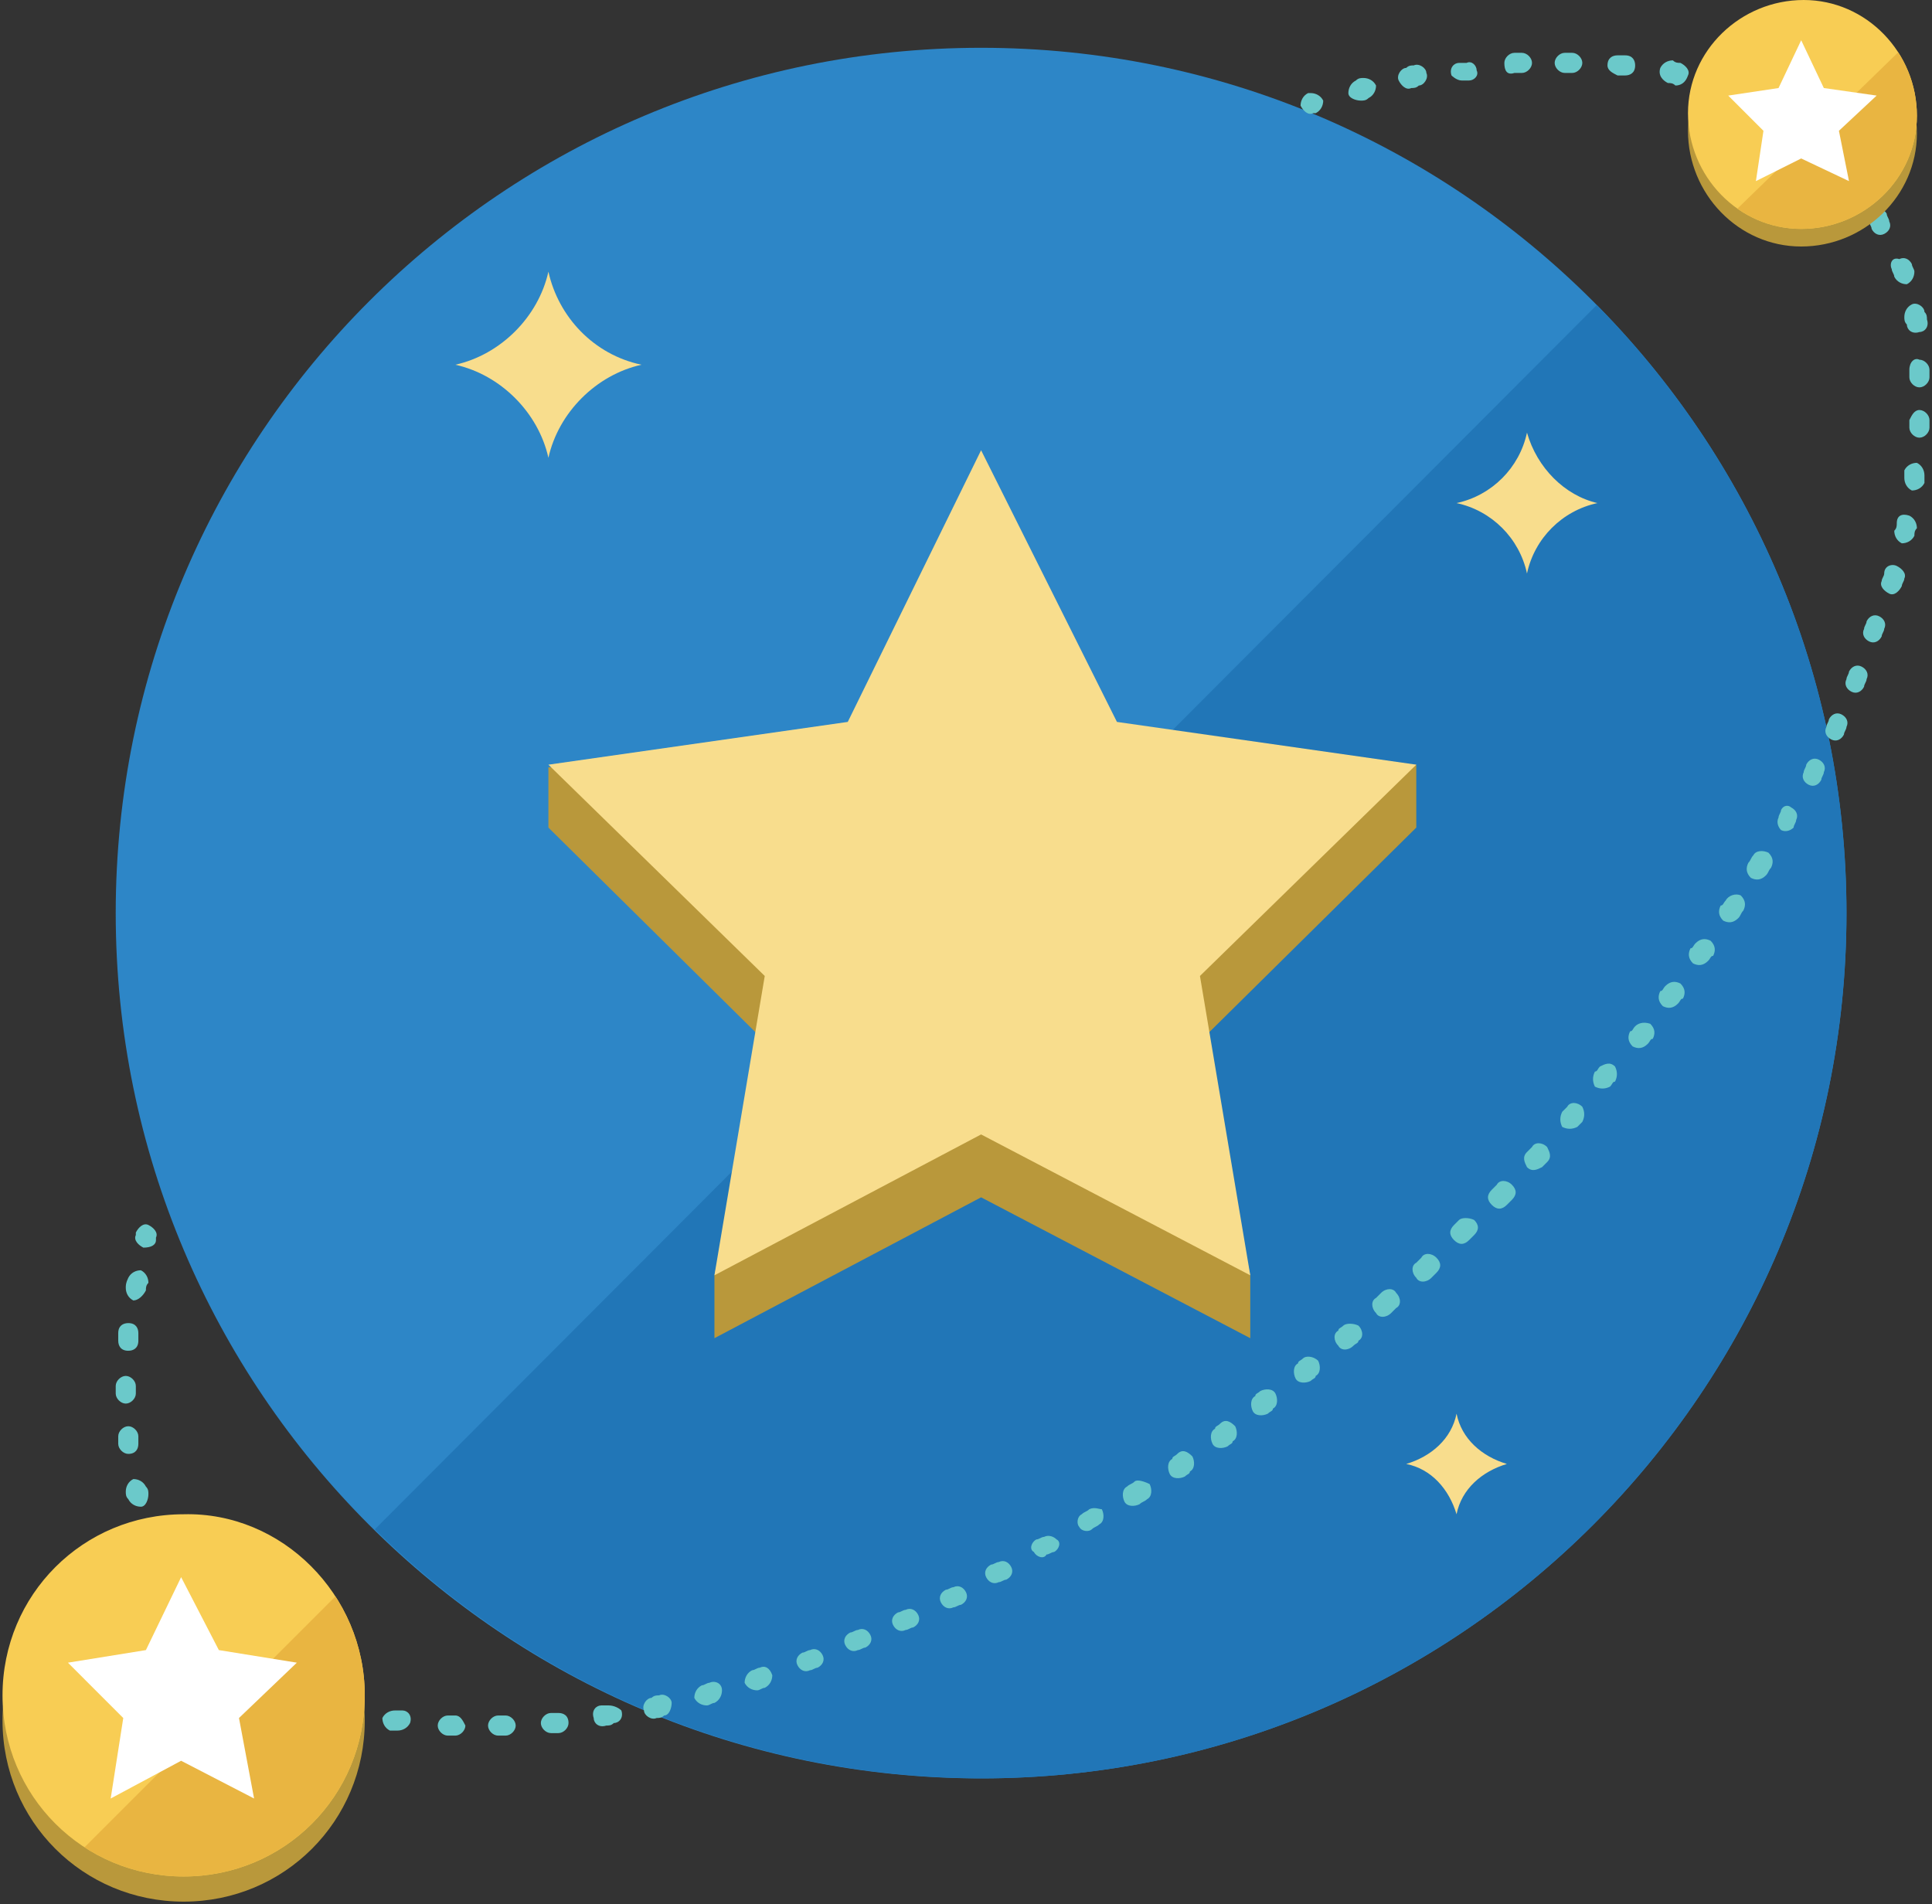 <?xml version="1.0" encoding="utf-8"?>
<!-- Generator: Adobe Illustrator 23.0.2, SVG Export Plug-In . SVG Version: 6.00 Build 0)  -->
<svg version="1.1" id="Layer_1" xmlns="http://www.w3.org/2000/svg" xmlns:xlink="http://www.w3.org/1999/xlink" x="0px" y="0px"
	 viewBox="0 0 76.8 75.7" style="enable-background:new 0 0 76.8 75.7;" xml:space="preserve">
<rect x="0" y="0" width="76.8" height="75.7" fill="#333333" stroke="none"/>
<style type="text/css">
	.st0{fill:#2D86C7;}
	.st1{clip-path:url(#SVGID_2_);}
	.st2{fill:#2176B7;}
	.st3{fill:#F8DD8D;}
	.st4{fill:#6BC9CA;}
	.st5{fill:#B9983B;}
	.st6{fill:#F8CD54;}
	.st7{clip-path:url(#SVGID_4_);}
	.st8{fill:#E9B541;}
	.st9{clip-path:url(#SVGID_6_);}
	.st10{fill:#FFFFFF;}
</style>
<g>
	<g>
		<path class="st0" d="M73.4,36.3c0,19-15.4,34.4-34.4,34.4c-19,0-34.4-15.4-34.4-34.4C4.6,17.3,20,1.9,39,1.9
			C58,1.9,73.4,17.3,73.4,36.3"/>
	</g>
	<g>
		<defs>
			<path id="SVGID_1_" d="M73.4,36.3c0,19-15.4,34.4-34.4,34.4c-19,0-34.4-15.4-34.4-34.4C4.6,17.3,20,1.9,39,1.9
				C58,1.9,73.4,17.3,73.4,36.3"/>
		</defs>
		<clipPath id="SVGID_2_">
			<use xlink:href="#SVGID_1_"  style="overflow:visible;"/>
		</clipPath>
		<g class="st1">
			<path class="st2" d="M63.5,12.1L14.9,60.8c6.2,6.1,14.7,9.9,24.2,9.9c19,0,34.4-15.4,34.4-34.4C73.4,26.8,69.6,18.3,63.5,12.1"/>
		</g>
	</g>
	<g>
		<path class="st3" d="M60.7,17.2c-0.3,1.4-1.4,2.5-2.8,2.8c1.4,0.3,2.5,1.4,2.8,2.8c0.3-1.4,1.4-2.5,2.8-2.8
			C62.2,19.7,61.1,18.6,60.7,17.2"/>
	</g>
	<g>
		<path class="st3" d="M57.9,56.2c-0.2,1-1,1.7-2,2c1,0.2,1.7,1,2,2c0.2-1,1-1.7,2-2C58.9,57.9,58.1,57.2,57.9,56.2"/>
	</g>
	<g>
		<path class="st4" d="M52.2,4.5c0,0,0.1,0,0.1,0c0.2-0.1,0.3-0.3,0.3-0.5c-0.1-0.2-0.3-0.3-0.5-0.3c0,0-0.1,0-0.1,0
			c-0.2,0.1-0.3,0.3-0.3,0.5C51.8,4.4,52,4.6,52.2,4.5L52.2,4.5z"/>
	</g>
	<g>
		<path class="st4" d="M5.8,51.3c0-0.1,0-0.2,0.1-0.3c0-0.2-0.1-0.4-0.3-0.5c-0.2,0-0.4,0.1-0.5,0.3C5,51,5,51.1,5,51.2
			c0,0.2,0.1,0.4,0.3,0.5C5.5,51.7,5.7,51.5,5.8,51.3L5.8,51.3z M5.5,53.3c0-0.1,0-0.2,0-0.3c0-0.2-0.1-0.4-0.4-0.4
			c-0.2,0-0.4,0.1-0.4,0.4c0,0.1,0,0.2,0,0.3c0,0.2,0.1,0.4,0.4,0.4C5.3,53.7,5.5,53.6,5.5,53.3L5.5,53.3z M5.4,55.4
			c0-0.1,0-0.2,0-0.3c0-0.2-0.2-0.4-0.4-0.4c-0.2,0-0.4,0.2-0.4,0.4c0,0.1,0,0.2,0,0.3c0,0.2,0.2,0.4,0.4,0.4
			C5.2,55.8,5.4,55.6,5.4,55.4L5.4,55.4z M5.5,57.4c0-0.1,0-0.2,0-0.3c0-0.2-0.2-0.4-0.4-0.4c-0.2,0-0.4,0.2-0.4,0.4
			c0,0.1,0,0.2,0,0.3c0,0.2,0.2,0.4,0.4,0.4C5.4,57.8,5.5,57.6,5.5,57.4L5.5,57.4z M5.9,59.4c0-0.1,0-0.2-0.1-0.3
			c-0.1-0.2-0.3-0.3-0.5-0.3C5.1,58.9,5,59.1,5,59.3c0,0.1,0,0.2,0.1,0.3c0.1,0.2,0.3,0.3,0.5,0.3C5.8,59.9,5.9,59.6,5.9,59.4
			L5.9,59.4z M6.5,61.3c0-0.1-0.1-0.2-0.1-0.3c-0.1-0.2-0.3-0.3-0.5-0.2c-0.2,0.1-0.3,0.3-0.2,0.5c0,0.1,0.1,0.2,0.1,0.3
			c0.1,0.2,0.3,0.3,0.5,0.2C6.5,61.8,6.6,61.5,6.5,61.3L6.5,61.3z M7.5,63.1c-0.1-0.1-0.1-0.2-0.2-0.2c-0.1-0.2-0.4-0.2-0.6-0.1
			c-0.2,0.1-0.2,0.4-0.1,0.6c0.1,0.1,0.1,0.2,0.2,0.3c0.1,0.2,0.4,0.2,0.6,0.1C7.6,63.5,7.6,63.3,7.5,63.1L7.5,63.1z M8.8,64.6
			c-0.1-0.1-0.1-0.1-0.2-0.2c-0.2-0.2-0.4-0.2-0.6,0c-0.2,0.2-0.2,0.4,0,0.6c0.1,0.1,0.1,0.1,0.2,0.2c0.2,0.2,0.4,0.2,0.6,0
			C9,65,9,64.8,8.8,64.6L8.8,64.6z M10.4,65.9c-0.1-0.1-0.2-0.1-0.2-0.2c-0.2-0.1-0.4-0.1-0.6,0.1c-0.1,0.2-0.1,0.4,0.1,0.6
			c0.1,0.1,0.2,0.1,0.3,0.2c0.2,0.1,0.4,0.1,0.6-0.1C10.6,66.3,10.5,66,10.4,65.9L10.4,65.9z M12.1,66.9c-0.1,0-0.2-0.1-0.3-0.1
			c-0.2-0.1-0.4,0-0.5,0.2c-0.1,0.2,0,0.4,0.2,0.5c0.1,0,0.2,0.1,0.3,0.1c0.2,0.1,0.4,0,0.5-0.2C12.4,67.2,12.3,67,12.1,66.9
			L12.1,66.9z M14,67.6c-0.1,0-0.2-0.1-0.3-0.1c-0.2-0.1-0.4,0.1-0.5,0.3c-0.1,0.2,0.1,0.4,0.3,0.5c0.1,0,0.2,0.1,0.3,0.1
			c0.2,0.1,0.4-0.1,0.5-0.3C14.4,67.9,14.2,67.6,14,67.6z M16,68c-0.1,0-0.2,0-0.3,0c-0.2,0-0.4,0.1-0.5,0.3c0,0.2,0.1,0.4,0.3,0.5
			c0.1,0,0.2,0,0.3,0c0.2,0,0.4-0.1,0.5-0.3C16.4,68.2,16.2,68,16,68L16,68z M18.1,68.2c-0.1,0-0.2,0-0.3,0c-0.2,0-0.4,0.2-0.4,0.4
			c0,0.2,0.2,0.4,0.4,0.4c0.1,0,0.2,0,0.3,0c0.2,0,0.4-0.2,0.4-0.4C18.4,68.4,18.3,68.2,18.1,68.2L18.1,68.2z M20.1,68.2
			c-0.1,0-0.2,0-0.3,0c-0.2,0-0.4,0.2-0.4,0.4c0,0.2,0.2,0.4,0.4,0.4c0.1,0,0.2,0,0.3,0c0.2,0,0.4-0.2,0.4-0.4
			C20.5,68.4,20.3,68.2,20.1,68.2L20.1,68.2z M22.2,68.1c-0.1,0-0.2,0-0.3,0c-0.2,0-0.4,0.2-0.4,0.4c0,0.2,0.2,0.4,0.4,0.4
			c0.1,0,0.2,0,0.3,0c0.2,0,0.4-0.2,0.4-0.4C22.6,68.2,22.4,68.1,22.2,68.1L22.2,68.1z M24.2,67.8c-0.1,0-0.2,0-0.3,0
			c-0.2,0-0.4,0.2-0.3,0.5c0,0.2,0.2,0.4,0.5,0.3c0.1,0,0.2,0,0.3-0.1c0.2,0,0.4-0.2,0.3-0.5C24.6,67.9,24.4,67.8,24.2,67.8
			L24.2,67.8z M26.2,67.4c-0.1,0-0.2,0-0.3,0.1c-0.2,0-0.4,0.3-0.3,0.5c0,0.2,0.3,0.4,0.5,0.3c0.1,0,0.2,0,0.3-0.1
			c0.2,0,0.3-0.3,0.3-0.5C26.7,67.5,26.4,67.3,26.2,67.4L26.2,67.4z M28.2,66.9c-0.1,0-0.2,0.1-0.3,0.1c-0.2,0.1-0.3,0.3-0.3,0.5
			c0.1,0.2,0.3,0.3,0.5,0.3c0.1,0,0.2-0.1,0.3-0.1c0.2-0.1,0.3-0.3,0.3-0.5C28.7,66.9,28.4,66.8,28.2,66.9L28.2,66.9z M30.2,66.3
			c-0.1,0-0.2,0.1-0.3,0.1c-0.2,0.1-0.3,0.3-0.3,0.5c0.1,0.2,0.3,0.3,0.5,0.3c0.1,0,0.2-0.1,0.3-0.1c0.2-0.1,0.3-0.3,0.3-0.5
			C30.6,66.3,30.4,66.2,30.2,66.3L30.2,66.3z M32.2,65.6c-0.1,0-0.2,0.1-0.3,0.1c-0.2,0.1-0.3,0.3-0.2,0.5c0.1,0.2,0.3,0.3,0.5,0.2
			c0.1,0,0.2-0.1,0.3-0.1c0.2-0.1,0.3-0.3,0.2-0.5C32.6,65.6,32.4,65.5,32.2,65.6L32.2,65.6z M34.1,64.8c-0.1,0-0.2,0.1-0.3,0.1
			c-0.2,0.1-0.3,0.3-0.2,0.5c0.1,0.2,0.3,0.3,0.5,0.2c0.1,0,0.2-0.1,0.3-0.1c0.2-0.1,0.3-0.3,0.2-0.5C34.5,64.8,34.3,64.7,34.1,64.8
			L34.1,64.8z M36,64c-0.1,0-0.2,0.1-0.3,0.1c-0.2,0.1-0.3,0.3-0.2,0.5c0.1,0.2,0.3,0.3,0.5,0.2c0.1,0,0.2-0.1,0.3-0.1
			c0.2-0.1,0.3-0.3,0.2-0.5C36.4,64,36.2,63.9,36,64L36,64z M37.9,63.1c-0.1,0-0.2,0.1-0.3,0.1c-0.2,0.1-0.3,0.3-0.2,0.5
			c0.1,0.2,0.3,0.3,0.5,0.2c0.1,0,0.2-0.1,0.3-0.1c0.2-0.1,0.3-0.3,0.2-0.5C38.3,63.1,38.1,63,37.9,63.1z M39.7,62.1
			c-0.1,0-0.2,0.1-0.3,0.1c-0.2,0.1-0.3,0.3-0.2,0.5c0.1,0.2,0.3,0.3,0.5,0.2c0.1,0,0.2-0.1,0.3-0.1c0.2-0.1,0.3-0.3,0.2-0.5
			C40.1,62.1,39.9,62,39.7,62.1z M41.5,61.1c-0.1,0-0.2,0.1-0.3,0.1c-0.2,0.1-0.3,0.4-0.1,0.5c0.1,0.2,0.4,0.3,0.5,0.1
			c0.1,0,0.2-0.1,0.3-0.1c0.2-0.1,0.3-0.4,0.1-0.5C41.9,61.1,41.7,61,41.5,61.1z M43.3,60c-0.1,0.1-0.2,0.1-0.3,0.2
			c-0.2,0.1-0.2,0.4-0.1,0.5c0.1,0.2,0.4,0.2,0.5,0.1c0.1-0.1,0.2-0.1,0.3-0.2c0.2-0.1,0.2-0.4,0.1-0.6C43.7,60,43.5,59.9,43.3,60
			L43.3,60z M45.1,58.9C45,59,44.9,59,44.8,59.1c-0.2,0.1-0.2,0.4-0.1,0.6c0.1,0.2,0.4,0.2,0.6,0.1c0.1-0.1,0.2-0.1,0.3-0.2
			c0.2-0.1,0.2-0.4,0.1-0.6C45.5,58.9,45.2,58.8,45.1,58.9L45.1,58.9z M46.8,57.8c-0.1,0.1-0.2,0.1-0.2,0.2
			c-0.2,0.1-0.2,0.4-0.1,0.6c0.1,0.2,0.4,0.2,0.6,0.1c0.1-0.1,0.2-0.1,0.2-0.2c0.2-0.1,0.2-0.4,0.1-0.6C47.2,57.7,47,57.6,46.8,57.8
			L46.8,57.8z M48.5,56.6c-0.1,0.1-0.2,0.1-0.2,0.2c-0.2,0.1-0.2,0.4-0.1,0.6c0.1,0.2,0.4,0.2,0.6,0.1c0.1-0.1,0.2-0.1,0.2-0.2
			c0.2-0.1,0.2-0.4,0.1-0.6C48.9,56.5,48.7,56.4,48.5,56.6L48.5,56.6z M50.1,55.3c-0.1,0.1-0.2,0.1-0.2,0.2
			c-0.2,0.1-0.2,0.4-0.1,0.6c0.1,0.2,0.4,0.2,0.6,0.1c0.1-0.1,0.2-0.1,0.2-0.2c0.2-0.1,0.2-0.4,0.1-0.6
			C50.6,55.2,50.3,55.2,50.1,55.3L50.1,55.3z M51.8,54c-0.1,0.1-0.2,0.1-0.2,0.2c-0.2,0.1-0.2,0.4-0.1,0.6c0.1,0.2,0.4,0.2,0.6,0.1
			c0.1-0.1,0.2-0.1,0.2-0.2c0.2-0.1,0.2-0.4,0.1-0.6C52.2,53.9,51.9,53.9,51.8,54L51.8,54z M53.4,52.7c-0.1,0.1-0.2,0.1-0.2,0.2
			c-0.2,0.1-0.2,0.4,0,0.6c0.1,0.2,0.4,0.2,0.6,0c0.1-0.1,0.2-0.1,0.2-0.2c0.2-0.1,0.2-0.4,0-0.6C53.8,52.6,53.5,52.6,53.4,52.7
			L53.4,52.7z M54.9,51.4c-0.1,0.1-0.1,0.1-0.2,0.2l0,0c-0.2,0.1-0.2,0.4,0,0.6c0.1,0.2,0.4,0.2,0.6,0l0,0c0.1-0.1,0.1-0.1,0.2-0.2
			c0.2-0.1,0.2-0.4,0-0.6C55.4,51.2,55.1,51.2,54.9,51.4L54.9,51.4z M56.5,50c-0.1,0.1-0.1,0.1-0.2,0.2c-0.2,0.1-0.2,0.4,0,0.6
			c0.1,0.2,0.4,0.2,0.6,0c0.1-0.1,0.1-0.1,0.2-0.2c0.2-0.2,0.2-0.4,0-0.6C56.9,49.8,56.6,49.8,56.5,50L56.5,50z M58,48.5
			c-0.1,0.1-0.1,0.1-0.2,0.2c-0.2,0.2-0.2,0.4,0,0.6c0.2,0.2,0.4,0.2,0.6,0c0.1-0.1,0.1-0.1,0.2-0.2c0.2-0.2,0.2-0.4,0-0.6
			C58.4,48.4,58.1,48.4,58,48.5L58,48.5z M59.5,47.1c-0.1,0.1-0.1,0.1-0.2,0.2c-0.2,0.2-0.2,0.4,0,0.6c0.2,0.2,0.4,0.2,0.6,0
			c0.1-0.1,0.1-0.1,0.2-0.2c0.2-0.2,0.2-0.4,0-0.6C59.9,46.9,59.6,46.9,59.5,47.1L59.5,47.1z M60.9,45.6c-0.1,0.1-0.1,0.1-0.2,0.2
			c-0.2,0.2-0.1,0.4,0,0.6c0.2,0.2,0.4,0.1,0.6,0c0.1-0.1,0.1-0.1,0.2-0.2c0.2-0.2,0.1-0.4,0-0.6C61.3,45.4,61,45.4,60.9,45.6
			L60.9,45.6z M62.3,44c-0.1,0.1-0.1,0.1-0.2,0.2c-0.1,0.2-0.1,0.4,0,0.6c0.2,0.1,0.4,0.1,0.6,0c0.1-0.1,0.1-0.1,0.2-0.2
			c0.1-0.2,0.1-0.4,0-0.6C62.7,43.8,62.4,43.8,62.3,44L62.3,44z M63.6,42.4c-0.1,0.1-0.1,0.2-0.2,0.2c-0.1,0.2-0.1,0.4,0,0.6
			c0.2,0.1,0.4,0.1,0.6,0c0.1-0.1,0.1-0.2,0.2-0.2c0.1-0.2,0.1-0.4,0-0.6C64,42.2,63.8,42.3,63.6,42.4z M65,40.8
			c-0.1,0.1-0.1,0.2-0.2,0.2c-0.1,0.2-0.1,0.4,0.1,0.6c0.2,0.1,0.4,0.1,0.6-0.1c0.1-0.1,0.1-0.2,0.2-0.2c0.1-0.2,0.1-0.4-0.1-0.6
			C65.3,40.6,65.1,40.7,65,40.8L65,40.8z M66.2,39.2c-0.1,0.1-0.1,0.2-0.2,0.2c-0.1,0.2-0.1,0.4,0.1,0.6c0.2,0.1,0.4,0.1,0.6-0.1
			c0.1-0.1,0.1-0.2,0.2-0.2c0.1-0.2,0.1-0.4-0.1-0.6C66.6,39,66.4,39,66.2,39.2L66.2,39.2z M67.4,37.5c-0.1,0.1-0.1,0.2-0.2,0.2
			c-0.1,0.2-0.1,0.4,0.1,0.6c0.2,0.1,0.4,0.1,0.6-0.1C68,38.1,68,38,68.1,38c0.1-0.2,0.1-0.4-0.1-0.6C67.8,37.3,67.6,37.3,67.4,37.5
			L67.4,37.5z M68.6,35.8c-0.1,0.1-0.1,0.2-0.2,0.2c-0.1,0.2-0.1,0.4,0.1,0.6c0.2,0.1,0.4,0.1,0.6-0.1c0.1-0.1,0.1-0.2,0.2-0.3
			c0.1-0.2,0.1-0.4-0.1-0.6C69,35.5,68.7,35.6,68.6,35.8L68.6,35.8z M69.7,34c-0.1,0.1-0.1,0.2-0.2,0.3c-0.1,0.2-0.1,0.4,0.1,0.6
			c0.2,0.1,0.4,0.1,0.6-0.1c0.1-0.1,0.1-0.2,0.2-0.3c0.1-0.2,0.1-0.4-0.1-0.6C70.1,33.8,69.8,33.8,69.7,34L69.7,34z M70.8,32.2
			c0,0.1-0.1,0.2-0.1,0.3c-0.1,0.2,0,0.4,0.1,0.5c0.2,0.1,0.4,0,0.5-0.1c0-0.1,0.1-0.2,0.1-0.3c0.1-0.2,0-0.4-0.2-0.5
			C71.1,32,70.9,32,70.8,32.2L70.8,32.2z M71.8,30.4c0,0.1-0.1,0.2-0.1,0.3c-0.1,0.2,0,0.4,0.2,0.5c0.2,0.1,0.4,0,0.5-0.2
			c0-0.1,0.1-0.2,0.1-0.3c0.1-0.2,0-0.4-0.2-0.5C72.1,30.1,71.9,30.2,71.8,30.4L71.8,30.4z M72.7,28.6c0,0.1-0.1,0.2-0.1,0.3
			c-0.1,0.2,0,0.4,0.2,0.5c0.2,0.1,0.4,0,0.5-0.2c0-0.1,0.1-0.2,0.1-0.3c0.1-0.2,0-0.4-0.2-0.5C73,28.3,72.8,28.4,72.7,28.6
			L72.7,28.6z M73.5,26.7c0,0.1-0.1,0.2-0.1,0.3c-0.1,0.2,0,0.4,0.2,0.5c0.2,0.1,0.4,0,0.5-0.2c0-0.1,0.1-0.2,0.1-0.3
			c0.1-0.2,0-0.4-0.2-0.5C73.8,26.4,73.6,26.5,73.5,26.7L73.5,26.7z M74.2,24.7c0,0.1-0.1,0.2-0.1,0.3c-0.1,0.2,0,0.4,0.2,0.5
			c0.2,0.1,0.4,0,0.5-0.2c0-0.1,0.1-0.2,0.1-0.3c0.1-0.2,0-0.4-0.2-0.5C74.5,24.4,74.3,24.5,74.2,24.7L74.2,24.7z M74.9,22.8
			c0,0.1-0.1,0.2-0.1,0.3c-0.1,0.2,0.1,0.4,0.3,0.5c0.2,0.1,0.4-0.1,0.5-0.3c0-0.1,0.1-0.2,0.1-0.3c0.1-0.2-0.1-0.4-0.3-0.5
			C75.2,22.4,74.9,22.5,74.9,22.8L74.9,22.8z M75.4,20.8c0,0.1,0,0.2-0.1,0.3c0,0.2,0.1,0.4,0.3,0.5c0.2,0,0.4-0.1,0.5-0.3
			c0-0.1,0-0.2,0.1-0.3c0-0.2-0.1-0.4-0.3-0.5C75.6,20.4,75.4,20.5,75.4,20.8z M75.7,18.7c0,0.1,0,0.2,0,0.3c0,0.2,0.1,0.4,0.3,0.5
			c0.2,0,0.4-0.1,0.5-0.3c0-0.1,0-0.2,0-0.3c0-0.2-0.1-0.4-0.3-0.5C76,18.4,75.8,18.5,75.7,18.7z M75.9,16.7c0,0.1,0,0.2,0,0.3
			c0,0.2,0.2,0.4,0.4,0.4c0.2,0,0.4-0.2,0.4-0.4c0-0.1,0-0.2,0-0.3c0-0.2-0.2-0.4-0.4-0.4C76.1,16.3,76,16.5,75.9,16.7z M75.9,14.7
			c0,0.1,0,0.2,0,0.3c0,0.2,0.2,0.4,0.4,0.4c0.2,0,0.4-0.2,0.4-0.4c0-0.1,0-0.2,0-0.3c0-0.2-0.2-0.4-0.4-0.4
			C76.1,14.2,75.9,14.4,75.9,14.7L75.9,14.7z M75.7,12.6c0,0.1,0,0.2,0.1,0.3c0,0.2,0.2,0.4,0.5,0.3c0.2,0,0.4-0.2,0.3-0.5
			c0-0.1,0-0.2-0.1-0.3c0-0.2-0.3-0.4-0.5-0.3C75.8,12.2,75.7,12.4,75.7,12.6L75.7,12.6z M75.2,10.7c0,0.1,0.1,0.2,0.1,0.3
			c0.1,0.2,0.3,0.3,0.5,0.3c0.2-0.1,0.3-0.3,0.3-0.5c0-0.1-0.1-0.2-0.1-0.3c-0.1-0.2-0.3-0.3-0.5-0.2C75.2,10.2,75.1,10.5,75.2,10.7
			L75.2,10.7z M74.3,8.8c0,0.1,0.1,0.2,0.1,0.3c0.1,0.2,0.3,0.3,0.5,0.2c0.2-0.1,0.3-0.3,0.2-0.5c0-0.1-0.1-0.2-0.1-0.3
			c-0.1-0.2-0.4-0.3-0.5-0.2C74.3,8.4,74.2,8.6,74.3,8.8L74.3,8.8z M73.2,7.2c0.1,0.1,0.1,0.1,0.2,0.2c0.1,0.2,0.4,0.2,0.6,0.1
			c0.2-0.1,0.2-0.4,0.1-0.6c-0.1-0.1-0.1-0.2-0.2-0.2c-0.1-0.2-0.4-0.2-0.6,0C73.1,6.8,73.1,7,73.2,7.2L73.2,7.2z M71.8,5.8
			C71.8,5.8,71.9,5.9,72,6c0.2,0.1,0.4,0.1,0.6,0c0.1-0.2,0.1-0.4,0-0.6c-0.1-0.1-0.2-0.1-0.2-0.2C72.1,5,71.8,5,71.7,5.2
			C71.6,5.4,71.6,5.6,71.8,5.8L71.8,5.8z M70.1,4.7c0.1,0,0.2,0.1,0.3,0.1c0.2,0.1,0.4,0,0.5-0.1c0.1-0.2,0-0.4-0.1-0.5
			C70.7,4.1,70.6,4,70.5,4c-0.2-0.1-0.4,0-0.5,0.2C69.8,4.3,69.9,4.6,70.1,4.7L70.1,4.7z M68.2,3.8c0.1,0,0.2,0.1,0.3,0.1
			C68.7,4,69,3.9,69,3.7c0.1-0.2,0-0.4-0.2-0.5c-0.1,0-0.2-0.1-0.3-0.1c-0.2-0.1-0.4,0-0.5,0.2C67.9,3.5,68,3.8,68.2,3.8L68.2,3.8z
			 M66.3,3.3c0.1,0,0.2,0,0.3,0.1C66.8,3.4,67,3.3,67.1,3c0.1-0.2-0.1-0.4-0.3-0.5c-0.1,0-0.2,0-0.3-0.1c-0.2,0-0.4,0.1-0.5,0.3
			C65.9,3,66.1,3.2,66.3,3.3L66.3,3.3z M64.3,3c0.1,0,0.2,0,0.3,0C64.8,3,65,2.9,65,2.6c0-0.2-0.1-0.4-0.4-0.4c-0.1,0-0.2,0-0.3,0
			c-0.2,0-0.4,0.1-0.4,0.4C63.9,2.8,64.1,2.9,64.3,3z M62.2,2.9c0.1,0,0.2,0,0.3,0c0.2,0,0.4-0.2,0.4-0.4c0-0.2-0.2-0.4-0.4-0.4
			c-0.1,0-0.2,0-0.3,0c-0.2,0-0.4,0.2-0.4,0.4C61.8,2.7,62,2.9,62.2,2.9L62.2,2.9z M60.2,2.9c0.1,0,0.2,0,0.3,0
			c0.2,0,0.4-0.2,0.4-0.4c0-0.2-0.2-0.4-0.4-0.4c-0.1,0-0.2,0-0.3,0c-0.2,0-0.4,0.2-0.4,0.4C59.8,2.8,59.9,3,60.2,2.9z M58.1,3.2
			c0.1,0,0.2,0,0.3,0c0.2,0,0.4-0.2,0.3-0.4c0-0.2-0.2-0.4-0.4-0.3c-0.1,0-0.2,0-0.3,0c-0.2,0-0.4,0.2-0.3,0.5
			C57.7,3,57.9,3.2,58.1,3.2L58.1,3.2z M56.1,3.5c0.1,0,0.2,0,0.3-0.1c0.2,0,0.4-0.3,0.3-0.5c0-0.2-0.3-0.4-0.5-0.3
			c-0.1,0-0.2,0-0.3,0.1c-0.2,0-0.4,0.3-0.3,0.5C55.7,3.4,55.9,3.6,56.1,3.5L56.1,3.5z M54.1,4c0.1,0,0.2,0,0.3-0.1
			c0.2-0.1,0.3-0.3,0.3-0.5c-0.1-0.2-0.3-0.3-0.5-0.3c-0.1,0-0.2,0-0.3,0.1c-0.2,0.1-0.3,0.3-0.3,0.5C53.6,3.9,53.9,4,54.1,4L54.1,4
			z"/>
	</g>
	<g>
		<path class="st4" d="M6.2,49.3c0,0,0-0.1,0-0.1c0.1-0.2-0.1-0.4-0.3-0.5c-0.2-0.1-0.4,0.1-0.5,0.3c0,0,0,0.1,0,0.1
			c-0.1,0.2,0.1,0.4,0.3,0.5C6,49.6,6.2,49.5,6.2,49.3L6.2,49.3z"/>
	</g>
	<g>
		<path class="st5" d="M76.2,5.3c0,2.5-2.1,4.5-4.6,4.5c-2.5,0-4.5-2.1-4.5-4.6c0-2.5,2.1-4.5,4.6-4.5C74.2,0.7,76.2,2.8,76.2,5.3"
			/>
	</g>
	<g>
		<path class="st6" d="M76.2,4.6c0,2.5-2.1,4.5-4.6,4.5c-2.5,0-4.5-2.1-4.5-4.6C67.1,2,69.2,0,71.7,0C74.2,0,76.2,2.1,76.2,4.6"/>
	</g>
	<g>
		<defs>
			<path id="SVGID_3_" d="M76.2,4.6c0,2.5-2.1,4.5-4.6,4.5c-2.5,0-4.5-2.1-4.5-4.6C67.1,2,69.2,0,71.7,0C74.2,0,76.2,2.1,76.2,4.6"
				/>
		</defs>
		<clipPath id="SVGID_4_">
			<use xlink:href="#SVGID_3_"  style="overflow:visible;"/>
		</clipPath>
		<g class="st7">
			<polygon class="st8" points="66.9,10.4 77.8,-0.2 80.3,13.2 			"/>
		</g>
	</g>
	<g>
		<path class="st5" d="M14.5,68.4c0,4-3.2,7.2-7.2,7.2c-4,0-7.2-3.2-7.2-7.2c0-4,3.2-7.2,7.2-7.2C11.2,61.2,14.5,64.4,14.5,68.4"/>
	</g>
	<g>
		<path class="st6" d="M14.5,67.4c0,4-3.2,7.2-7.2,7.2c-4,0-7.2-3.2-7.2-7.2c0-4,3.2-7.2,7.2-7.2C11.2,60.1,14.5,63.4,14.5,67.4"/>
	</g>
	<g>
		<defs>
			<path id="SVGID_5_" d="M14.5,67.4c0,4-3.2,7.2-7.2,7.2c-4,0-7.2-3.2-7.2-7.2c0-4,3.2-7.2,7.2-7.2C11.2,60.1,14.5,63.4,14.5,67.4"
				/>
		</defs>
		<clipPath id="SVGID_6_">
			<use xlink:href="#SVGID_5_"  style="overflow:visible;"/>
		</clipPath>
		<g class="st9">
			<polygon class="st8" points="-0.1,76.9 17.1,59.7 21.3,81.1 			"/>
		</g>
	</g>
	<g>
		<path class="st3" d="M21.8,10.8c-0.4,1.8-1.9,3.3-3.7,3.7c1.8,0.4,3.3,1.9,3.7,3.7c0.4-1.8,1.9-3.3,3.7-3.7
			C23.6,14.1,22.2,12.6,21.8,10.8"/>
	</g>
	<g>
		<polygon class="st5" points="39,20.4 44.4,31.2 56.3,30.4 56.3,32.9 47.7,41.4 49.7,50.7 49.7,53.2 39,47.6 28.4,53.2 28.4,50.7 
			30.4,41.4 21.8,32.9 21.8,30.5 33.7,31.2 		"/>
	</g>
	<g>
		<polygon class="st3" points="39,17.9 44.4,28.7 56.3,30.4 47.7,38.8 49.7,50.7 39,45.1 28.4,50.7 30.4,38.8 21.8,30.4 33.7,28.7 
					"/>
	</g>
	<g>
		<polygon class="st10" points="71.6,1.6 72.5,3.5 74.6,3.8 73.1,5.2 73.5,7.2 71.6,6.3 69.8,7.2 70.1,5.2 68.7,3.8 70.7,3.5 		"/>
	</g>
	<g>
		<polygon class="st10" points="7.2,62.7 8.7,65.6 11.8,66.1 9.5,68.3 10.1,71.5 7.2,70 4.4,71.5 4.9,68.3 2.7,66.1 5.8,65.6 		"/>
	</g>
</g>
</svg>
